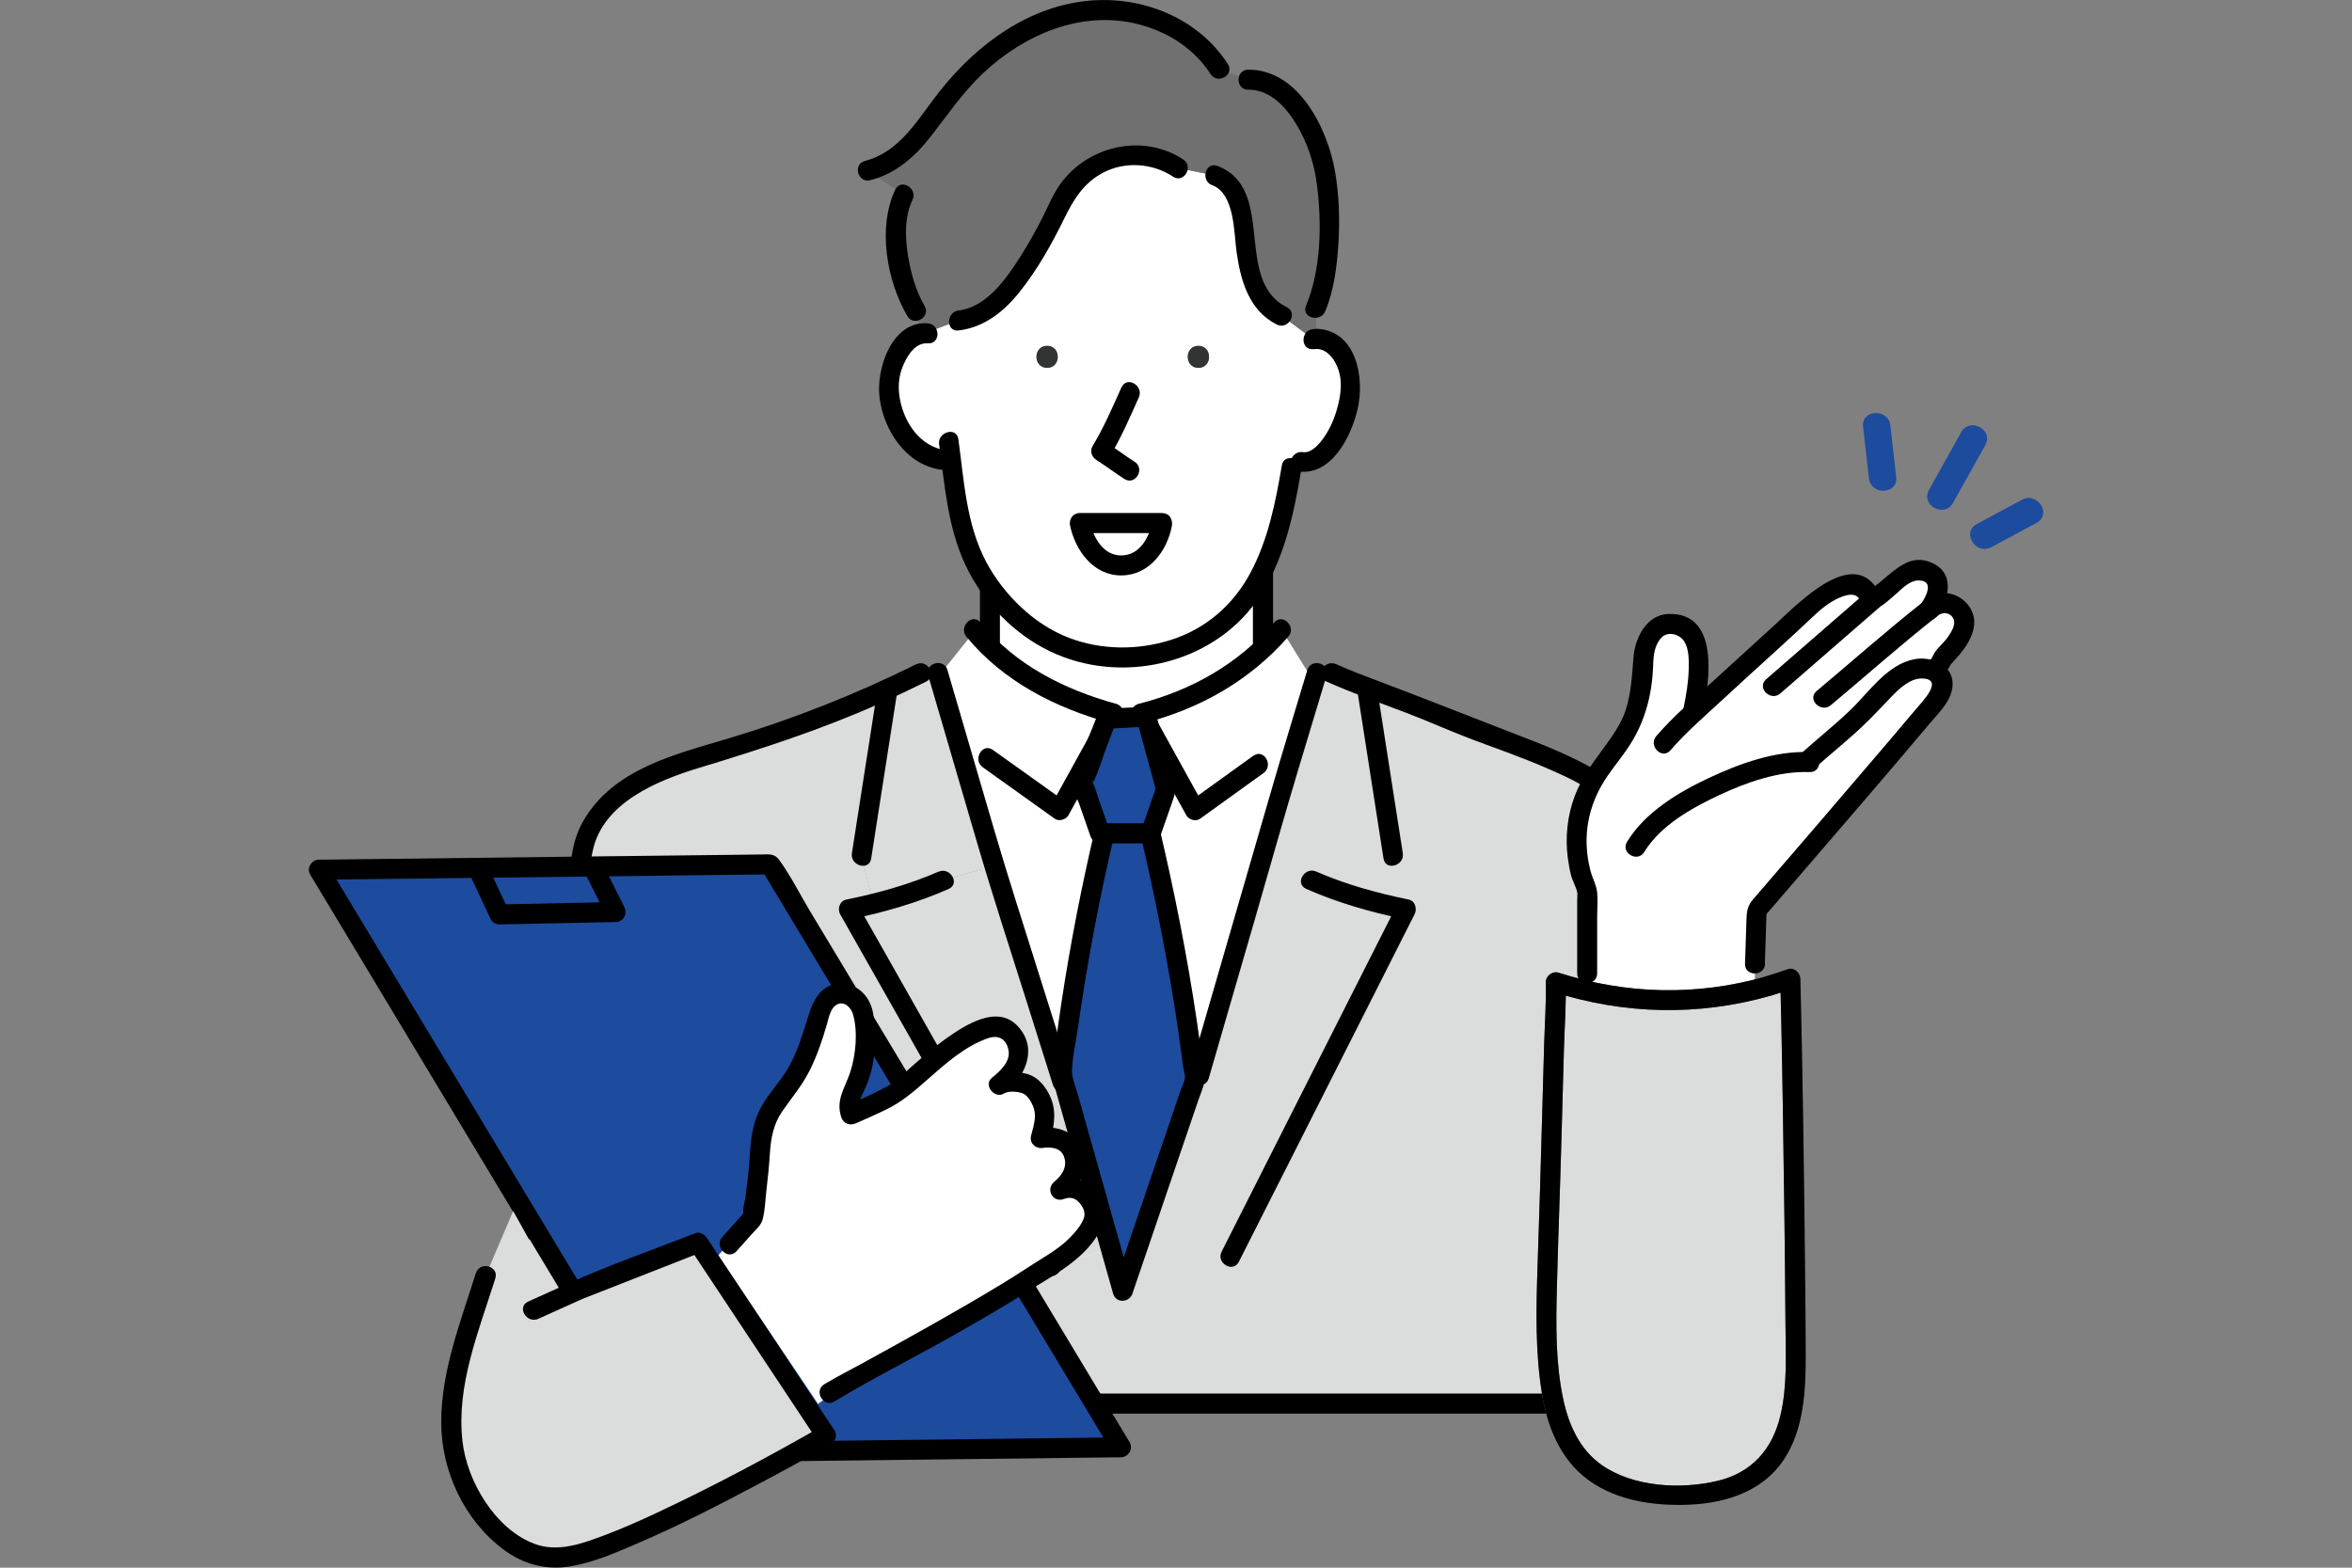 <svg xmlns="http://www.w3.org/2000/svg" id="_&#x30EC;&#x30A4;&#x30E4;&#x30FC;_1" data-name="&#x30EC;&#x30A4;&#x30E4;&#x30FC; 1" width="300" height="200" viewBox="0 0 300 200"><rect x="0" y="0" width="300" height="200" fill="#808080" stroke="none"/><g><g><g><rect x="126.27" y="63.92" width="34.83" height="29.49" style="fill: #fff;"></rect><path d="m126.27,94.69h34.83c.69,0,1.28-.58,1.28-1.28v-29.49c0-.69-.58-1.28-1.28-1.28h-34.83c-.69,0-1.28.58-1.28,1.28v29.49c0,1.64,2.55,1.65,2.55,0v-29.49c-.43.43-.85.85-1.28,1.28h34.83l-1.28-1.28v29.49l1.28-1.28h-34.83c-1.64,0-1.65,2.55,0,2.55Z"></path></g><path d="m143.82,90.46c-14.04,0-19.38-10.11-19.38-10.11l-4.49,5.62,18.54,85.66,14.6.84,16.29-82.57-5.9-9.55s-5.62,10.11-19.66,10.11Z" style="fill: #fff;"></path><path d="m203.37,99.62c-5.84-3.51-14.76-6.12-18.68-7.9-4.5-2.03-10.39-3.86-14.88-5.9h-1.82s-3.84,12.77-3.84,12.77l-20.17,66.99-.93.27-1.86-6.37-7.11,2.08-25.8-45.56s1.26-.26,3.1-.73l-1.48-6.09,3.24-20.76-.18-.4c-6.58,3.01-13.39,5.56-20.33,7.6-3.7,1.09-7.49,2.05-10.87,3.92-3.38,1.86-6.38,4.8-7.36,8.53l-11.59,70.98h156.99l-9.55-68.25c-.47-3.59-3.77-9.33-6.87-11.2Z" style="fill: #dbdcdc;"></path><path d="m167.95,43.24h0c-.15,0-.29.01-.45.04l-4.02-2.99c-7.11-3.4-2.47-15.76-8.54-17.9l-4.66-.94c-3.47-2.4-8.53-2.17-11.78.53-2.32,1.93-2.57,2.65-3.86,5.27-1.48,3.01-3.11,5.96-5.14,8.64-1.82,2.41-4.23,4.72-7.23,5l-4.31,1.61c-.15,0-.29.01-.44.04-2.14.38-3.7,3.45-4.03,5.3-.78,4.34,2.02,10.21,6.77,10.84l1.06-.13c.76,5.95,1.31,10.95,4.55,15.71,1.31,1.92,3.06,3.8,5.44,5.69,5.69,4.52,13.99,5.03,20.55,2.1,2.79-1.24,4.95-2.99,6.66-5.13,3.5-4.38,5.1-10.42,6.23-17.21l1.13-.78c3.74.7,7.09-6.85,6.31-11.21-.35-1.95-1.92-4.5-4.22-4.47Zm-34.39,3.69c-1.81,0-1.81-2.81,0-2.81s1.81,2.81,0,2.81Zm4.15,19.8h10.52c-1.19,7.06-9.05,7.34-10.52,0Zm15.14-19.8c-1.81,0-1.81-2.81,0-2.81s1.81,2.81,0,2.81Z" style="fill: #fff;"></path><path d="m168.43,19.59c-1.64-4.96-4.94-9.58-9.21-9.43l-3.72-1.37c-3.83-6.1-11.97-8.7-18.97-7.04-5.91,1.4-10.48,4.69-14.47,9.19-3.6,4.07-5.81,9.47-11.39,10.81l4.63,3.09c-2.16,4.33-.31,11.74,1.54,14.83l.69,2.86c.14-.03.29-.04.44-.04l4.31-1.61c3.01-.28,5.41-2.59,7.23-5,2.03-2.68,3.66-5.63,5.14-8.64,1.29-2.63,1.54-3.34,3.86-5.27,3.25-2.7,8.3-2.92,11.78-.53l4.66.94c6.07,2.15,1.44,14.51,8.54,17.9l4.02,2.99c.15-.02.3-.03.45-.03h0s-.14-3.88-.14-3.88c2.06-4.81,2.26-14.81.62-19.77Z" style="fill: #717071;"></path><path d="m152.86,44.12c-1.81,0-1.81,2.81,0,2.81s1.81-2.81,0-2.81Z" style="fill: #323333;"></path><path d="m126.81,110.41l-6.46,1.89c-2.85,1.28-6.32,2.29-8.8,2.93-.06.02-.12.03-.18.04-1.84.47-3.1.73-3.1.73l25.8,45.56,7.11-2.08-6.48-22.14-7.88-26.94Z" style="fill: #dbdcdc;"></path><path d="m133.56,44.12c-1.81,0-1.81,2.81,0,2.81s1.81-2.81,0-2.81Z" style="fill: #323333;"></path><path d="m119.62,85.83l-2.14.03c-1.5.75-3.01,1.47-4.53,2.17l.18.4-3.24,20.76,1.48,6.09c.06-.01.12-.03.18-.04,2.49-.64,5.95-1.65,8.8-2.93l6.46-1.89-3.74-12.78-3.45-11.8Z" style="fill: #dbdcdc;"></path><path d="m119.79,56.7c.71,5.18,1.08,10.5,3.32,15.31s6.21,8.87,10.81,11.08c8.94,4.3,20.57,1.76,26.36-6.42,3.42-4.83,4.72-10.89,5.68-16.62.27-1.61-2.19-2.3-2.46-.68-.79,4.69-1.76,9.53-4.03,13.75-2.2,4.09-5.68,7.11-10.13,8.52-4.22,1.34-8.87,1.31-13.02-.28-4.46-1.71-8.35-5.54-10.56-9.73-2.52-4.77-2.8-10.37-3.52-15.61-.22-1.62-2.68-.93-2.46.68h0Z"></path><path d="m143.05,49.4c-1.13,2.53-2.25,5.13-3.69,7.51-.37.6-.12,1.38.46,1.75,1.23.78,2.38,1.67,3.61,2.45,1.39.88,2.68-1.33,1.29-2.2-1.23-.78-2.38-1.67-3.61-2.45.15.58.31,1.16.46,1.75,1.44-2.38,2.55-4.98,3.69-7.51.67-1.49-1.53-2.79-2.2-1.29h0Z"></path><path d="m118.34,41.25c-4.6-.34-6.62,5.84-6.15,9.49.53,4.16,3.34,8.48,7.73,9.17,1.61.25,2.3-2.21.68-2.46-3.21-.51-5.2-3.4-5.8-6.44-.27-1.4-.22-2.84.31-4.17.54-1.36,1.57-3.16,3.23-3.04s1.63-2.43,0-2.55h0Z"></path><path d="m167.5,44.55l.45-.03c.69-.05,1.28-.54,1.28-1.28h0c-.43.42-.85.85-1.28,1.27,1.62.06,2.62,1.84,2.93,3.25.3,1.33.09,2.77-.25,4.08-.37,1.43-.95,2.83-1.81,4.04-.54.76-1.54,1.96-2.62,1.8-1.61-.23-2.3,2.23-.68,2.46,4.32.62,6.82-4.43,7.64-7.94.93-3.95-.12-10.05-5.22-10.25-.69-.03-1.28.61-1.28,1.28h0c.43-.42.85-.85,1.28-1.27l-.45.03c-1.63.12-1.64,2.68,0,2.55h0Z"></path><path d="m123.26,81.22c4.73,5.74,11.34,9.08,18.41,11.03,1.59.44,2.26-2.02.68-2.46-6.68-1.85-12.81-4.95-17.28-10.37-1.05-1.27-2.84.55-1.81,1.81h0Z"></path><path d="m125.34,97.88c3.07,2.19,6.14,4.38,9.2,6.57.55.39,1.44.1,1.75-.46,2.27-4.11,4.54-8.22,6.81-12.33.8-1.44-1.41-2.73-2.2-1.29-2.27,4.11-4.54,8.22-6.81,12.33l1.75-.46c-3.07-2.19-6.14-4.38-9.2-6.57-1.34-.96-2.62,1.26-1.29,2.2h0Z"></path><path d="m118.39,86.17c2.08,7.11,4.16,14.22,6.24,21.34,2.02,6.89,4.25,13.71,6.41,20.55,1.09,3.45,2.18,6.9,3.26,10.34.49,1.56,2.96.89,2.46-.68-2.41-7.64-4.82-15.28-7.23-22.92-1.84-5.82-3.53-11.68-5.24-17.54-1.15-3.92-2.3-7.85-3.44-11.78-.46-1.57-2.92-.9-2.46.68h0Z"></path><path d="m111.9,88.09c-1.08,6.92-2.16,13.84-3.24,20.76-.25,1.61,2.21,2.3,2.46.68,1.08-6.92,2.16-13.84,3.24-20.76.25-1.61-2.21-2.3-2.46-.68h0Z"></path><path d="m119.71,111.2c-3.73,1.64-7.79,2.76-11.78,3.57-.83.17-1.15,1.2-.76,1.88,2.9,5.12,5.8,10.24,8.7,15.36,4.63,8.17,9.26,16.35,13.88,24.52,1.07,1.89,2.14,3.79,3.22,5.68.81,1.43,3.02.14,2.2-1.29-2.9-5.12-5.8-10.24-8.7-15.36-4.63-8.17-9.26-16.35-13.88-24.52-1.07-1.89-2.14-3.79-3.22-5.68-.25.63-.51,1.25-.76,1.88,4.23-.86,8.44-2.09,12.39-3.83,1.5-.66.2-2.86-1.29-2.2h0Z"></path><path d="m162.53,79.42c-4.64,5.29-10.49,8.64-17.28,10.37-1.59.41-.92,2.87.68,2.46,7.17-1.84,13.49-5.44,18.4-11.03,1.08-1.23-.72-3.04-1.81-1.81h0Z"></path><path d="m159.87,96.41c-2.7,1.95-5.41,3.89-8.11,5.84l1.75.46c-2.27-4.11-4.54-8.22-6.81-12.33-.79-1.44-3-.15-2.2,1.29,2.27,4.11,4.54,8.22,6.81,12.33.31.56,1.19.86,1.75.46,2.7-1.95,5.41-3.89,8.11-5.84,1.32-.95.05-3.17-1.29-2.2h0Z"></path><path d="m166.75,85.49c-1.64,5.44-3.3,10.88-4.88,16.34-2.61,9.01-5.22,18.02-7.83,27.03-.77,2.67-1.55,5.34-2.32,8.02-.46,1.58,2.01,2.26,2.46.68,1.98-6.84,3.96-13.69,5.95-20.53,1.8-6.2,3.53-12.42,5.39-18.6,1.23-4.09,2.46-8.17,3.69-12.26.47-1.58-1.99-2.25-2.46-.68h0Z"></path><g><path d="m140.93,105.99c-2.43,10.26-4.27,20.66-5.5,31.13l7.78,27.59,9.17-26.93c-1.23-10.47-3.29-21.53-5.72-31.79h-5.73Z" style="fill: #1d4b9e;"></path><path d="m139.7,105.65c-1.74,7.38-3.19,14.82-4.32,22.31-.26,1.74-.51,3.49-.74,5.23-.17,1.32-.66,2.97-.44,4.29.1.58.33,1.17.49,1.73,1.84,6.53,3.69,13.07,5.53,19.6.59,2.08,1.17,4.15,1.76,6.23.36,1.26,2.07,1.16,2.46,0,1.77-5.21,3.55-10.42,5.32-15.62,1.04-3.06,2.08-6.12,3.13-9.18.23-.66.54-1.34.69-2.03.17-.75-.05-1.57-.15-2.32-.23-1.86-.49-3.71-.76-5.56-1.23-8.29-2.85-16.53-4.78-24.68-.13-.54-.69-.94-1.23-.94h-5.73c-1.64,0-1.65,2.55,0,2.55h5.73c-.41-.31-.82-.62-1.23-.94,1.71,7.22,3.17,14.49,4.34,21.81.28,1.75.54,3.5.78,5.25.11.83.22,1.67.33,2.5.05.43.29,1.19.27,1.57-.04.54-.41,1.2-.58,1.71-2.19,6.42-4.37,12.84-6.56,19.26-.67,1.98-1.35,3.96-2.02,5.94h2.46c-1.42-5.05-2.85-10.09-4.27-15.14-.9-3.18-1.8-6.37-2.69-9.55-.23-.82-.61-1.72-.72-2.57-.02-.16-.05-.27-.04-.41.04-1.82.51-3.79.77-5.62,1.18-8.32,2.74-16.58,4.68-24.76.38-1.6-2.08-2.28-2.46-.68Z"></path></g><path d="m173.23,88.77c1.08,6.92,2.16,13.84,3.24,20.76.25,1.62,2.71.93,2.46-.68-1.08-6.92-2.16-13.84-3.24-20.76-.25-1.62-2.71-.93-2.46.68h0Z"></path><path d="m166.6,113.4c3.95,1.74,8.16,2.96,12.39,3.83-.25-.63-.51-1.25-.76-1.88-2.53,5-5.05,10-7.58,14.99-4.02,7.96-8.05,15.92-12.07,23.88-.92,1.82-1.84,3.64-2.76,5.46-.74,1.46,1.46,2.76,2.2,1.29,2.53-5,5.05-10,7.58-14.99,4.02-7.96,8.05-15.92,12.07-23.88.92-1.82,1.84-3.64,2.76-5.46.35-.69.09-1.7-.76-1.88-4-.82-8.05-1.93-11.78-3.57-1.49-.66-2.79,1.54-1.29,2.2h0Z"></path><path d="m150.93,20.35c-5.26-3.46-12.47-1.71-15.92,3.47-.79,1.19-1.34,2.54-1.98,3.81-.86,1.7-1.78,3.37-2.8,4.98-1.81,2.84-4.31,6.55-7.96,7-1.61.2-1.63,2.75,0,2.55,3.26-.4,5.77-2.39,7.77-4.9,2.29-2.87,4.09-6.08,5.7-9.37,1.2-2.43,2.44-4.52,4.94-5.85,2.83-1.49,6.31-1.24,8.95.5,1.38.91,2.66-1.3,1.29-2.2h0Z"></path><path d="m156.6,8.15c-4-6.19-11.67-8.98-18.82-7.93-7.81,1.15-14.25,6.41-18.81,12.58-2.35,3.17-4.59,6.68-8.64,7.73-1.59.41-.92,2.87.68,2.46,3.22-.83,5.64-2.95,7.66-5.52,2.18-2.78,4.1-5.65,6.68-8.09,5.24-4.95,12.56-8.13,19.8-6.3,3.75.94,7.14,3.09,9.26,6.37.89,1.38,3.1.1,2.2-1.29h0Z"></path><path d="m154.61,23.62c2.9,1.11,2.76,6.04,3.12,8.54.51,3.64,1.58,7.45,5.12,9.24,1.46.74,2.76-1.47,1.29-2.2-6.9-3.47-1.25-15.13-8.85-18.03-1.54-.59-2.2,1.88-.68,2.46h0Z"></path><path d="m159.22,11.44c2.79-.02,4.8,2.21,6.14,4.44,1.41,2.34,2.27,4.94,2.61,7.64.64,4.98.56,10.8-1.39,15.5-.63,1.52,1.84,2.18,2.46.68,1.11-2.67,1.48-5.66,1.67-8.52.2-3.09.1-6.22-.42-9.28-.93-5.44-4.65-13.06-11.08-13.01-1.64.01-1.65,2.56,0,2.55h0Z"></path><path d="m114.19,24.2c-2.29,4.85-1.08,11.61,1.54,16.12.83,1.42,3.03.14,2.2-1.29-1.11-1.91-1.73-4.12-2.09-6.28-.4-2.35-.5-5.05.55-7.26.7-1.48-1.5-2.77-2.2-1.29h0Z"></path><g><path d="m148.24,66.73h-10.52c1.47,7.34,9.33,7.06,10.52,0Z" style="fill: #fff;"></path><path d="m148.24,65.45h-10.52c-.87,0-1.41.81-1.23,1.62.7,3.21,3,6.39,6.6,6.34,3.52-.05,5.79-3.14,6.39-6.34.3-1.61-2.16-2.29-2.46-.68-.38,2.04-1.55,4.41-3.93,4.47-2.44.06-3.69-2.42-4.13-4.47l-1.23,1.62h10.52c1.64,0,1.65-2.55,0-2.55Z"></path></g><path d="m116.83,84.76c-7.67,3.81-15.65,6.97-23.86,9.43-6.83,2.04-14.79,3.9-18.6,10.6-.98,1.72-1.27,3.24-1.57,5.1-.39,2.39-.78,4.78-1.17,7.16-1.28,7.85-2.56,15.69-3.85,23.54-1.35,8.25-2.69,16.5-4.04,24.74-.72,4.4-1.47,8.79-2.15,13.19-.01.07-.02.13-.03.2-.13.8.33,1.62,1.23,1.62h137.73c6.32,0,12.68.21,19,0,.09,0,.18,0,.26,0,.91,0,1.34-.81,1.23-1.62-.54-3.83-1.07-7.65-1.61-11.48-1.16-8.26-2.31-16.53-3.47-24.79-1.1-7.87-2.2-15.75-3.31-23.62-.66-4.74-.88-9.62-3.18-13.91-1.41-2.63-3.29-5.16-5.91-6.68-2.96-1.71-6.16-3.02-9.35-4.24-6.17-2.38-12.31-4.83-18.5-7.16-1.77-.66-3.53-1.34-5.25-2.11-1.49-.67-2.79,1.53-1.29,2.2,3.42,1.53,6.97,2.76,10.47,4.1,2.82,1.08,5.57,2.34,8.4,3.39,3.15,1.17,6.33,2.29,9.42,3.64,2.85,1.25,5.75,2.5,7.75,4.97,2.1,2.59,3.48,5.67,3.94,8.96.28,1.98.55,3.96.83,5.94,1.05,7.48,2.09,14.95,3.14,22.43,1.17,8.38,2.34,16.76,3.52,25.14.43,3.06.86,6.13,1.29,9.19.2,1.45.23,3.09.63,4.5.02.06.02.14.03.21l1.23-1.62H69.17c-1.98,0-4.14-.24-6.11,0-.09.01-.18,0-.26,0l1.23,1.62c.58-3.56,1.16-7.11,1.74-10.67,1.29-7.9,2.58-15.79,3.87-23.69,1.32-8.08,2.64-16.15,3.96-24.23.67-4.08,1.15-8.24,2.01-12.29,1.3-6.13,8.28-8.96,13.57-10.56,7.86-2.39,15.59-4.88,23.1-8.24,1.97-.88,3.92-1.8,5.85-2.76,1.47-.73.18-2.93-1.29-2.2h0Z"></path><g><polygon points="141.15 91.72 138.06 99.87 140.31 106.33 146.77 106.33 148.73 100.71 146.21 91.44 141.15 91.72" style="fill: #1d4b9e;"></polygon><path d="m139.92,91.38c-1,2.63-2.25,5.27-3.02,7.97-.3,1.04.44,2.3.77,3.26.47,1.35.94,2.7,1.41,4.05.19.54.64.94,1.23.94h6.46c.59,0,1.04-.4,1.23-.94.49-1.4.98-2.8,1.47-4.2.38-1.09.6-1.74.29-2.86-.77-2.84-1.55-5.67-2.32-8.51-.14-.52-.68-.97-1.23-.94-1.69.09-3.37.19-5.06.28s-1.64,2.64,0,2.55l5.06-.28c-.41-.31-.82-.62-1.23-.94.75,2.76,1.51,5.52,2.26,8.29.06.21.31,1.42.26.64-.03-.6-.05-.15-.15.1-.15.35-.26.73-.38,1.09l-1.43,4.09,1.23-.94h-6.46c.41.31.82.62,1.23.94-.44-1.27-.89-2.55-1.33-3.82-.25-.73-.47-1.49-.77-2.2-.02-.04-.1-.41-.15-.43.44.15-.22,1.01.11.37.71-1.39,1.14-3.01,1.7-4.47.43-1.12.85-2.25,1.28-3.37.58-1.54-1.88-2.2-2.46-.68Z"></path></g><g><polygon points="40.68 110.96 85.42 185.33 142.98 184.65 98.23 110.28 40.68 110.96" style="fill: #1d4b9e;"></polygon><path d="m39.58,111.6c3.75,6.23,7.5,12.47,11.25,18.7,7.02,11.67,14.04,23.34,21.06,35.01,2.82,4.69,5.64,9.38,8.47,14.07,1.28,2.14,2.44,4.48,3.91,6.5.6.83,1.31.72,2.19.7l5.15-.06c6.05-.07,12.1-.14,18.15-.21,10.87-.13,21.74-.26,32.61-.39h.61c.95-.02,1.61-1.09,1.1-1.93-3.75-6.23-7.5-12.47-11.25-18.7-7.02-11.67-14.04-23.34-21.06-35.01-2.82-4.69-5.64-9.38-8.47-14.07-1.28-2.14-2.44-4.48-3.91-6.5-.6-.83-1.31-.72-2.19-.7l-5.15.06c-6.05.07-12.1.14-18.15.21-10.87.13-21.74.26-32.61.39h-.61c-1.64.03-1.65,2.58,0,2.56,6.46-.08,12.92-.15,19.38-.23,10.35-.12,20.7-.25,31.05-.37,2.37-.03,4.74-.06,7.12-.08-.37-.21-.73-.42-1.1-.63,5.04,8.38,10.08,16.76,15.12,25.13,8.03,13.35,16.06,26.7,24.1,40.05,1.84,3.06,3.68,6.12,5.53,9.19.37-.64.73-1.28,1.1-1.92-6.46.08-12.92.15-19.38.23-10.35.12-20.7.25-31.05.37-2.37.03-4.74.06-7.12.08.37.21.73.42,1.1.63-5.04-8.38-10.08-16.76-15.12-25.13-8.03-13.35-16.06-26.7-24.1-40.05-1.84-3.06-3.68-6.12-5.53-9.19-.85-1.41-3.05-.12-2.2,1.29Z"></path></g><path d="m60.24,112.26c.79,1.68,1.58,3.36,2.37,5.04.18.39.69.64,1.1.63,4.94-.1,9.88-.2,14.82-.3,1.01-.02,1.53-1.06,1.1-1.92-.89-1.78-1.78-3.56-2.67-5.33-.73-1.47-2.94-.18-2.2,1.29.89,1.78,1.78,3.56,2.67,5.33.37-.64.73-1.28,1.1-1.92-4.94.1-9.88.2-14.82.3l1.1.63c-.79-1.68-1.58-3.36-2.37-5.04-.7-1.49-2.9-.19-2.2,1.29h0Z"></path><path d="m72.2,166.01l-2.53-3.93-4.21-7.58-3.54,8.29s-.91,2.89-2.36,7.52c-1.45,4.63-2.48,9.52-1.79,14.32.87,5.96,6.5,14.39,13.26,14.13,1.71-.07,3.37-.58,4.99-1.13,9.89-3.35,20.98-9.83,29.62-15.65l-16-22.52-17.44,6.54Z" style="fill: #dbdcdc;"></path><path d="m135.19,151.81c.15-.11,3.13-2.27,1.46-5.25-1.07-1.91-3.91-1.34-3.91-1.34,0,0,.72-2.7.49-3.67-.23-.97-1.25-3.07-2.57-3.3-.98-.17-2.47-.47-3.24.15,1.66-1.29,3.24-3.32,2.17-5.52-.69-1.41-1.56-1.92-2.55-1.92-1.08,0-2.3.61-3.58,1.31-3.37,1.85-5.95,4.58-8.94,7.01-.89.72-5.98,2.92-5.98,2.92,0,0-.55-1.52.11-2.74,1.62-2.97,1.82-5.4,1.61-8.78-.06-.97-.21-1.98-.73-2.8-.52-.82-1.81-1.24-2.77-1.07-1.53.26-2.12,2.09-2.53,3.58-1.08,3.88-2.41,6.87-4.97,9.97-1.93,2.34-2.21,4.38-2.37,7.41-.12,2.32-.87,7.62-.87,7.62l-4.41,4.77,12.74,18.96c1.68-1.59,20.91-11.99,27.21-16.21,1.43-.96,2.81-1.86,4.09-2.67,1.52-.96,4.5-4.17,3.91-5.86-1.4-3.97-4.24-2.64-4.39-2.57Z" style="fill: #fff;"></path><path d="m60.69,162.44c-1.94,6.19-4.43,12.48-4.41,19.05.01,6.19,2.94,12.47,7.95,16.2,2.51,1.87,5.43,2.66,8.53,2.14,2.9-.49,5.72-1.71,8.41-2.87,5.24-2.24,10.33-4.85,15.36-7.52,3.18-1.68,6.34-3.4,9.46-5.19.57-.33.84-1.17.46-1.75-4.75-7.17-9.5-14.34-14.26-21.51-.68-1.03-1.36-2.05-2.04-3.08-.29-.43-.9-.8-1.44-.59-5.4,2.12-10.93,4.03-16.22,6.42-1.71.77-3.42,1.54-5.12,2.31-1.5.67-.2,2.87,1.29,2.2s2.93-1.32,4.39-1.98c.37-.16.73-.33,1.1-.49.21-.1.69-.29.14-.07.29-.12.58-.23.87-.34,3.61-1.42,7.22-2.83,10.84-4.25,1.13-.45,2.27-.89,3.4-1.34-.48-.2-.96-.39-1.44-.59,4.75,7.17,9.5,14.34,14.26,21.51.68,1.03,1.36,2.05,2.04,3.08.15-.58.31-1.16.46-1.75-6.81,3.89-13.76,7.6-20.86,10.93-2.22,1.04-4.46,2.04-6.75,2.9-2.84,1.07-5.95,2.22-8.93,1.1-5.01-1.87-8.61-7.97-9.19-13.09-.82-7.13,2.1-14.11,4.19-20.78.49-1.57-1.97-2.24-2.46-.68h0Z"></path><g><g><path d="m249.76,77.69c-1.68-1.44-3.08-.46-3.61.03l-.02.02-.13.11c.4-.58,2.19-3.33.47-4.55-.93-.66-2.14-.67-3.19-.22-1.33.57-3.3,2.9-4.58,3.45-.15-.4-.86-1.41-1.25-1.61-2.46-1.23-5.72,1.47-7.36,3.07-1.81,1.77-8.66,7.88-13.44,12.37l-.6-.12c.86-4.2,1.08-8.62-.98-9.98-1.24-.81-3.05-.98-4,.15-1.84,2.18-1.36,3.89-1.53,5.25-.71,5.89-1.26,6.56-3.68,10.12-.67.99-2.37,2.75-3.55,5.55-1.31,3.09-1.97,7.45.13,12.48v12.25c6.17,2.01,8.3,2,14.43,1.43,2.87-.26,4.09-.6,6.96-1.43v-3.1l.22-6.82s17.3-20.03,22.85-26.74c.71-.85,1.45-2.62.17-3.51-.15-.11-.3-.2-.46-.27l.13-.25c1.53-1.27.23-.61,1.54-1.93,1.17-1.18,3.45-4.06,1.48-5.75Z" style="fill: #fff;"></path><g><path d="m225.49,125.83c-2.87.83-5.75,1.39-8.62,1.65-6.12.57-12.25-.15-18.42-2.16l.02.64c-.32,9.35-.63,23.04-.95,32.39-.16,4.93-.41,9.59-.09,14.39.51,7.68,1.86,17.98,16.74,17.98,1.84,0,3.47-.16,4.91-.47,7.77-1.66,9.97-7.69,9.97-16.58,0-7.75-.31-33.79-.68-48.77-.96.34-1.92.65-2.87.93Z" style="fill: #dbdcdc;"></path><path d="m225.15,124.6c-8.74,2.49-17.72,2.27-26.36-.51-.78-.25-1.64.43-1.62,1.23.06,2.6-.13,5.22-.21,7.82-.09,3.22-.18,6.43-.27,9.65-.17,6.32-.36,12.65-.58,18.97-.18,5.34-.29,10.75.57,16.04.58,3.61,1.88,7.23,4.54,9.84,3.47,3.4,8.48,4.39,13.19,4.35,5.01-.04,10.17-1.38,13.1-5.75,2.59-3.87,2.82-8.89,2.81-13.4,0-3.87-.05-7.74-.09-11.62-.13-12.11-.29-24.23-.59-36.34-.02-.78-.81-1.52-1.62-1.23-.95.34-1.91.65-2.87.93-1.57.47-.9,2.93.68,2.46.97-.29,1.92-.6,2.87-.93-.54-.41-1.08-.82-1.62-1.23.25,10.3.4,20.59.53,30.89.05,4.42.1,8.83.13,13.25.03,3.87.25,7.85-.66,11.63-1.03,4.28-3.68,7.26-8.03,8.28-4.67,1.1-10.69.8-14.75-2.03-2.81-1.96-4.22-5.15-4.91-8.41-.98-4.59-.93-9.44-.81-14.11.17-6.78.44-13.55.62-20.33.09-3.37.18-6.75.28-10.12.08-2.87.3-5.76.23-8.63-.54.41-1.08.82-1.62,1.23,9.06,2.91,18.56,3.12,27.72.51,1.58-.45.91-2.91-.68-2.46Z" style="fill: #717071;"></path></g></g><g><path d="m225.15,124.6c-8.74,2.49-17.72,2.27-26.36-.51-.78-.25-1.64.43-1.62,1.23.06,2.6-.13,5.22-.21,7.82-.09,3.22-.18,6.43-.27,9.65-.17,6.32-.36,12.65-.58,18.97-.18,5.34-.29,10.75.57,16.04.58,3.61,1.88,7.23,4.54,9.84,3.47,3.4,8.48,4.39,13.19,4.35,5.01-.04,10.17-1.38,13.1-5.75,2.59-3.87,2.82-8.89,2.81-13.4,0-3.87-.05-7.74-.09-11.62-.13-12.11-.29-24.23-.59-36.34-.02-.78-.81-1.52-1.62-1.23-.95.34-1.91.65-2.87.93-1.57.47-.9,2.93.68,2.46.97-.29,1.92-.6,2.87-.93-.54-.41-1.08-.82-1.62-1.23.25,10.3.4,20.59.53,30.89.05,4.42.1,8.83.13,13.25.03,3.87.25,7.85-.66,11.63-1.03,4.28-3.68,7.26-8.03,8.28-4.67,1.1-10.69.8-14.75-2.03-2.81-1.96-4.22-5.15-4.91-8.41-.98-4.59-.93-9.44-.81-14.11.17-6.78.44-13.55.62-20.33.09-3.37.18-6.75.28-10.12.08-2.87.3-5.76.23-8.63-.54.41-1.08.82-1.62,1.23,9.06,2.91,18.56,3.12,27.72.51,1.58-.45.91-2.91-.68-2.46Z"></path><path d="m225.11,122.95c.07-2.27.14-4.54.22-6.82l-.37.9c4.24-4.91,8.47-9.83,12.69-14.75,2.86-3.34,5.72-6.68,8.55-10.05,1.22-1.45,2.88-2.99,2.86-5.03-.03-2.46-2.8-3.5-4.88-3.1-3.47.66-5.77,4.19-8.16,6.48-2.03,1.95-4.24,3.69-6.33,5.58-1.22,1.1.59,2.9,1.81,1.81,2.01-1.8,4.13-3.48,6.09-5.34,1.26-1.19,2.43-2.46,3.63-3.71,1.01-1.05,2.42-2.42,4-2.36,2.77.1-.01,2.93-.81,3.88-1.43,1.7-2.86,3.39-4.3,5.07-5.49,6.44-11.01,12.86-16.54,19.27-.72.84-.78,1.58-.81,2.67l-.18,5.51c-.05,1.64,2.5,1.64,2.55,0h0Z"></path><path d="m230.81,95.95c-4.41-.17-8.89,1.45-12.82,3.29-3.92,1.84-8.15,4.37-10.46,8.16-.86,1.41,1.35,2.69,2.2,1.29,2.08-3.4,6.04-5.6,9.55-7.25,3.53-1.65,7.59-3.09,11.54-2.94,1.64.06,1.64-2.49,0-2.55h0Z"></path><path d="m247.03,78.61c1.46-1.94,2.36-5.17-.23-6.61-3.73-2.06-5.9,2.03-8.73,3.43l1.75.46c-3.08-6.63-10.37,1.01-13.37,3.76-2.62,2.4-5.25,4.78-7.87,7.18-2.48,2.28-5.12,4.52-7.32,7.08-1.06,1.24.73,3.05,1.81,1.81,1.9-2.21,4.16-4.16,6.3-6.14,2.36-2.19,4.75-4.36,7.13-6.52,1.58-1.44,3.16-2.89,4.71-4.36,1-.95,2.12-1.89,3.4-2.44.56-.24,1.46-.56,2.07-.28.45.21.74.76.94,1.2.3.66,1.18.74,1.75.46.95-.47,1.74-1.23,2.53-1.92.8-.7,1.7-1.68,2.86-1.67,2.12.03.78,2.34.08,3.27-.99,1.32,1.23,2.59,2.2,1.29h0Z"></path><path d="m247.65,86.27c.57-.49.84-.88,1.18-1.51.05-.09.63-.68.89-.99,1-1.16,2.01-2.61,2.09-4.2.09-1.72-1.11-3.23-2.74-3.74-1.4-.43-2.75.04-3.82.98-1.23,1.09.58,2.89,1.81,1.81.59-.53,1.56-.58,2.04.2.47.77-.19,1.79-.63,2.42-.48.71-1.15,1.24-1.65,1.93-.19.27-.27.55-.44.82-.1.17.07-.09.03-.04-.12.17-.44.39-.57.5-1.25,1.07.56,2.87,1.81,1.81h0Z"></path><path d="m217.22,90.9c.83-4.02,2.16-12.79-4.42-12.57-2.76.09-4.24,3.02-4.44,5.46-.19,2.29-.29,4.58-1,6.79-.55,1.71-1.65,3.26-2.7,4.7-1.47,2.03-2.91,3.89-3.8,6.27-.94,2.5-1.23,5.23-.89,7.87.1.76.23,1.51.42,2.25s.63,1.47.78,2.12c.07.3,0,.7,0,1.01v9.38c0,1.64,2.55,1.65,2.55,0v-7.16c0-1.04.1-2.13,0-3.16-.08-.9-.58-1.77-.82-2.65-.37-1.37-.55-2.77-.53-4.2.04-2.38.72-4.72,1.9-6.79.98-1.72,2.3-3.21,3.4-4.85,2.12-3.15,3.06-6.67,3.19-10.48.04-1.27.15-2.62,1.11-3.59.81-.81,2.31-.38,2.87.55.6.99.58,2.36.56,3.48-.04,1.65-.31,3.27-.64,4.89-.33,1.6,2.13,2.29,2.46.68h0Z"></path><path d="m245.29,76.79c-4.63,3.64-9.06,7.59-13.58,11.37-1.26,1.06.55,2.85,1.81,1.81,4.52-3.78,8.95-7.73,13.58-11.37,1.29-1.01-.53-2.81-1.81-1.81h0Z"></path><path d="m237.89,75.69c-4.2,3.67-8.42,7.3-12.62,10.97-1.24,1.08.57,2.88,1.81,1.81,4.2-3.67,8.42-7.3,12.62-10.97,1.24-1.08-.57-2.88-1.81-1.81h0Z"></path></g></g></g><path d="m106.43,178.79c4.9-2.95,10.05-5.53,15.03-8.35,3.18-1.81,6.36-3.62,9.45-5.58,3.43-2.17,7.8-4.33,9.57-8.22,1.64-3.6-2.34-7.64-5.94-5.94.43.73.86,1.47,1.29,2.2,1.93-1.41,3.17-3.79,2.29-6.17-.89-2.41-3.35-3.21-5.73-2.76.52.52,1.05,1.05,1.57,1.57.55-2.11.87-4.03-.19-6.02-.6-1.13-1.5-2.18-2.78-2.51-1.34-.35-3.01-.48-4.23.28.52.67,1.03,1.34,1.55,2,2.65-2.13,4.12-5.78,1.35-8.53-2.59-2.56-6.57.04-8.9,1.67-1.57,1.11-3.03,2.37-4.48,3.64-1.04.91-2.04,1.95-3.27,2.61-1.66.9-3.4,1.65-5.13,2.4l1.88.76c-.3-.88-.11-1.54.29-2.35.56-1.13,1-2.32,1.24-3.56.42-2.18.5-4.67.04-6.85s-2.21-3.83-4.58-3.56c-2.04.24-3.02,2.09-3.57,3.86-.72,2.29-1.36,4.54-2.52,6.65-1.08,1.96-2.75,3.55-3.75,5.54-.98,1.94-1.17,4.04-1.3,6.18-.1,1.67-.31,3.32-.52,4.98-.07.55-.4,1.52-.27,2.07.11.48.03-.27.25-.28-.09,0-.39.44-.45.51-.83.93-1.66,1.86-2.49,2.79-1.09,1.22.71,3.03,1.81,1.81.63-.71,1.27-1.42,1.9-2.13.5-.56,1.23-1.16,1.43-1.91.32-1.18.34-2.55.49-3.76.19-1.55.34-3.11.44-4.67.12-1.93.45-3.75,1.57-5.37,1.19-1.72,2.51-3.26,3.46-5.14.96-1.89,1.64-3.89,2.23-5.93.22-.77.43-1.94,1.11-2.45.95-.72,1.95.19,2.22,1.09.66,2.21.37,5.25-.34,7.42-.66,2.01-1.89,3.54-1.14,5.76.29.85,1.1,1.1,1.88.76,1.27-.55,2.54-1.12,3.79-1.72,2.04-.98,3.59-2.34,5.29-3.83,2.3-2.02,4.83-4.31,7.79-5.31,1.3-.44,2.31.12,2.58,1.55.27,1.46-1.1,2.7-2.12,3.51-1.13.91.33,2.76,1.55,2,.58-.36,1.85-.26,2.47.03.66.31,1.19,1.36,1.37,2.03.29,1.04-.13,2.29-.39,3.31-.26,1,.63,1.75,1.57,1.57.12-.02-.17,0,.16-.02.27-.02.54-.03.81,0,.87.08,1.48.46,1.72,1.34.22.78-.01,1.53-.49,2.17-.15.2-.33.38-.51.56-.15.15-.42.35-.23.22-1.32.97-.21,2.91,1.29,2.2-.12.05-.24.07.05,0,.23-.06.25-.08.42-.09.56-.03.99.2,1.36.62.53.61.85,1.31.54,2.07-.37.91-1.09,1.72-1.76,2.41-1.51,1.54-3.52,2.57-5.31,3.76-1.12.74-2.25,1.45-3.4,2.15-5.81,3.52-11.77,6.81-17.73,10.09-1.62.89-3.28,1.72-4.86,2.67-1.41.85-.12,3.06,1.29,2.2h0Z"></path></g><g><path d="m259.77,66.7c-1.93,1.04-3.85,2.07-5.78,3.11-1.97,1.06-3.83-1.89-1.85-2.95,1.93-1.04,3.85-2.07,5.78-3.11,1.97-1.06,3.83,1.89,1.85,2.95Z" style="fill: #1d4b9e;"></path><path d="m249.11,64.16c-1.09,1.95-4.16.31-3.07-1.65,1.37-2.46,2.74-4.92,4.12-7.38,1.09-1.95,4.16-.31,3.07,1.65-1.37,2.46-2.74,4.92-4.12,7.38Z" style="fill: #1d4b9e;"></path><path d="m238.38,61.01c-.25-2.19-.49-4.38-.74-6.57-.25-2.23,3.23-2.37,3.48-.15.25,2.19.49,4.38.74,6.57.25,2.23-3.23,2.37-3.48.15Z" style="fill: #1d4b9e;"></path></g></svg>